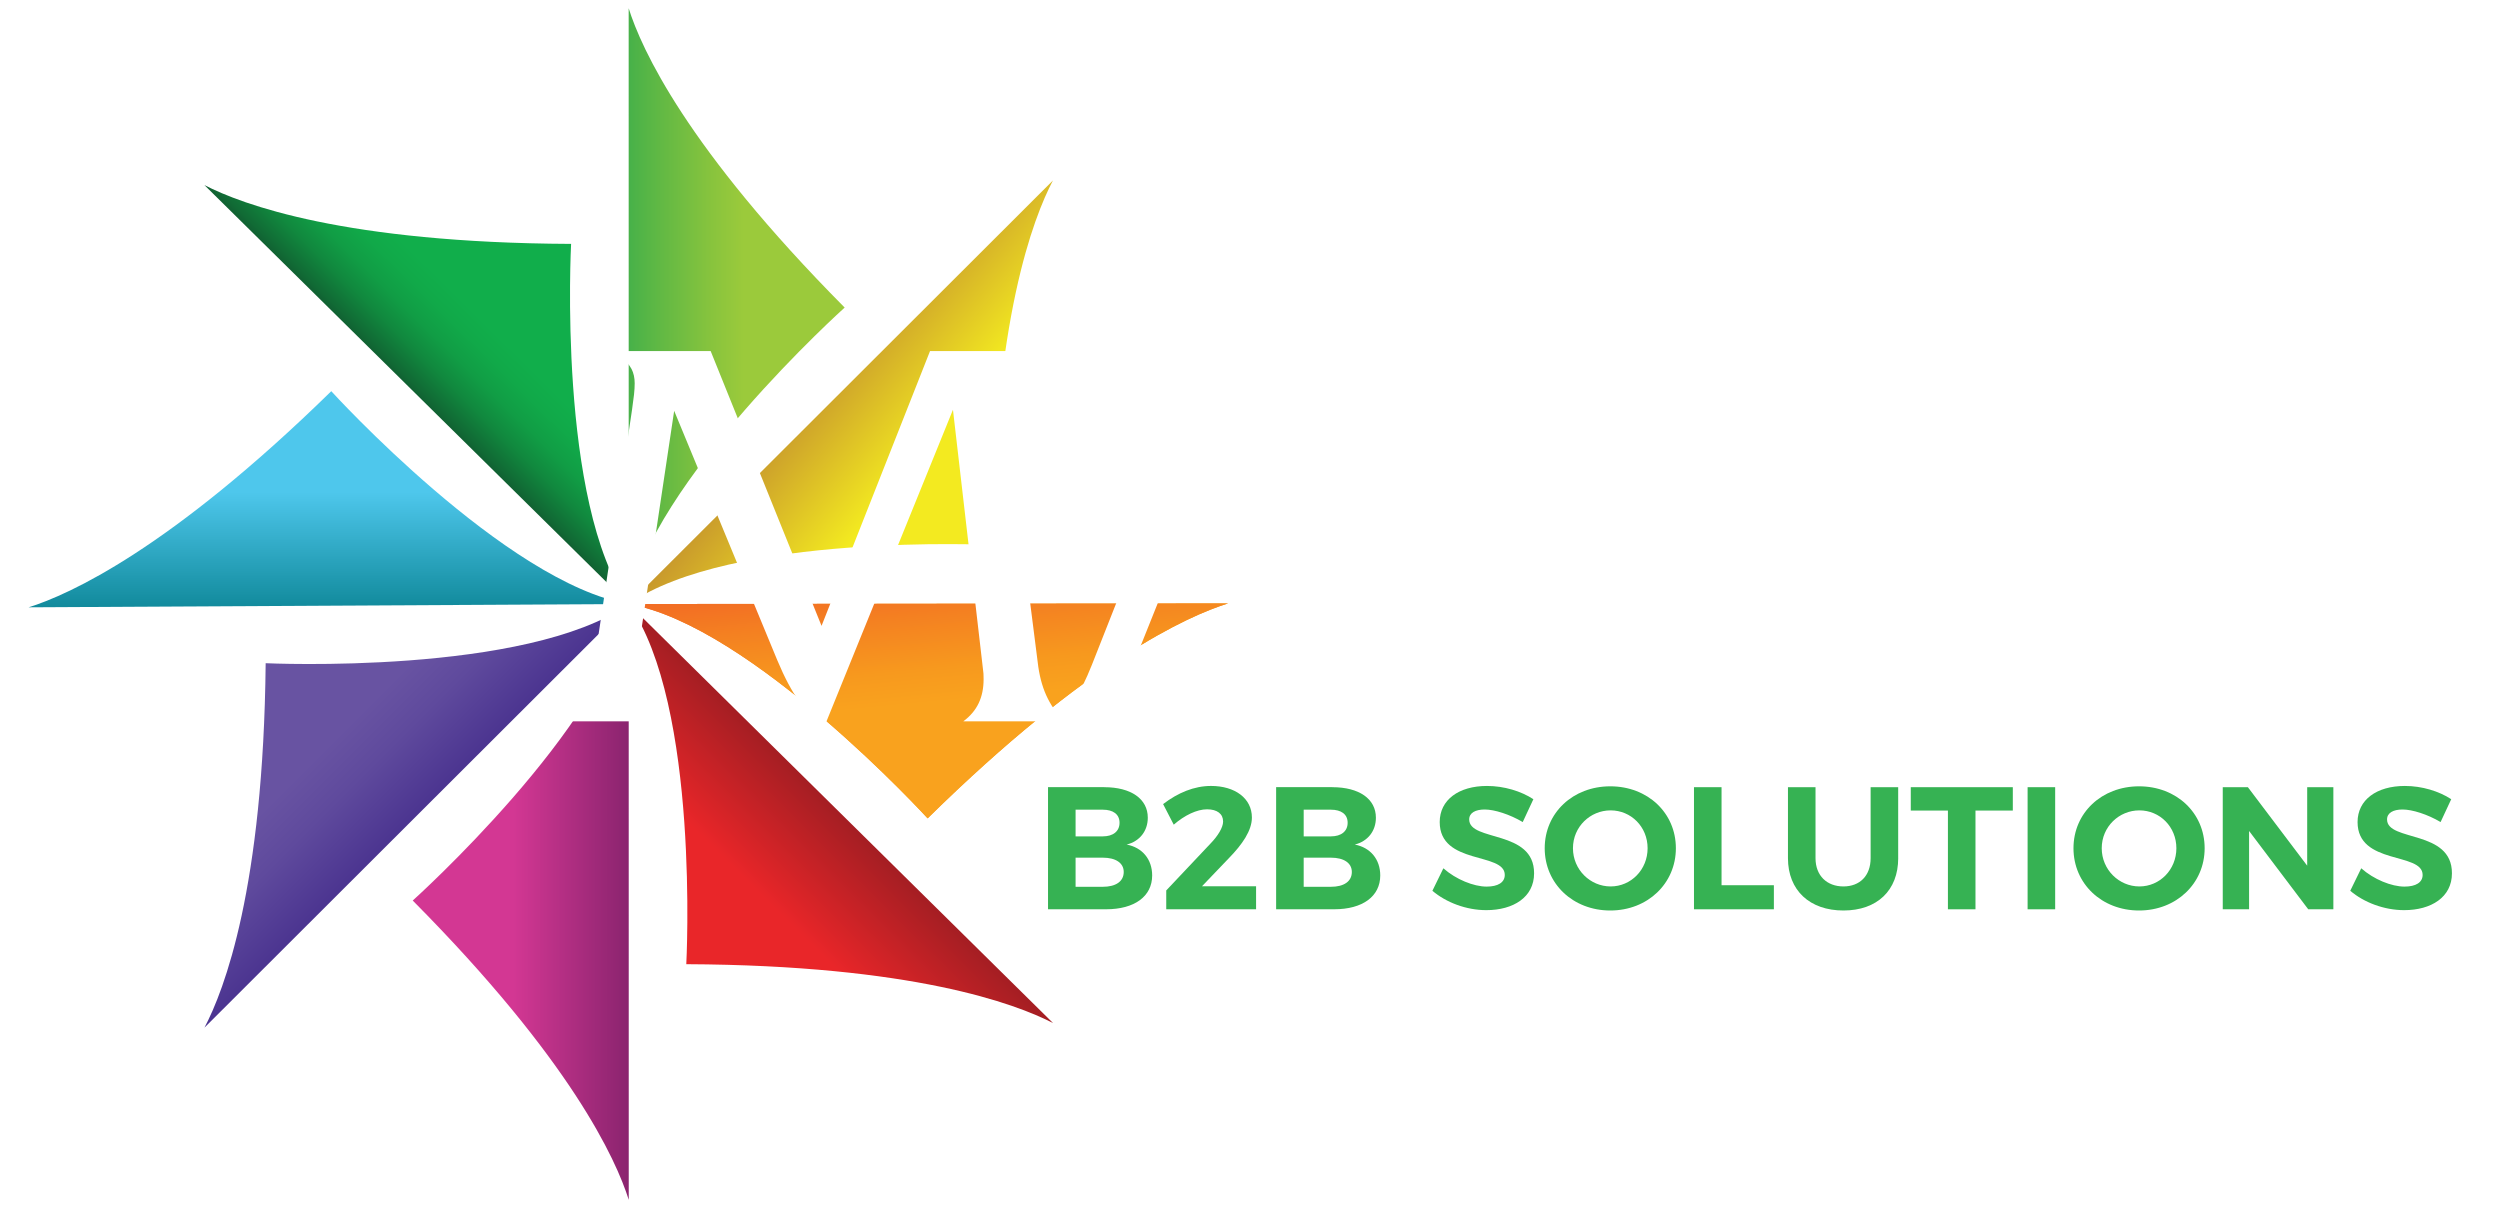 <?xml version="1.0" encoding="UTF-8"?><svg id="Layer_2" xmlns="http://www.w3.org/2000/svg" xmlns:xlink="http://www.w3.org/1999/xlink" viewBox="0 0 1200 579.9"><defs><style>.cls-1{fill:none;}.cls-2{filter:url(#drop-shadow-1);}.cls-3{filter:url(#drop-shadow-8);}.cls-4{fill:url(#linear-gradient-8);}.cls-5{fill:url(#linear-gradient-7);}.cls-6{fill:url(#linear-gradient-5);}.cls-7{fill:url(#linear-gradient-6);}.cls-8{fill:url(#linear-gradient-9);}.cls-9{fill:url(#linear-gradient-4);}.cls-10{fill:url(#linear-gradient-3);}.cls-11{fill:url(#linear-gradient-2);}.cls-12{fill:url(#linear-gradient);}.cls-13{fill:#36b253;}.cls-14{clip-path:url(#clippath-11);}.cls-15{clip-path:url(#clippath-10);}.cls-16{clip-path:url(#clippath-1);}.cls-17{clip-path:url(#clippath-3);}.cls-18{clip-path:url(#clippath-4);}.cls-19{clip-path:url(#clippath-2);}.cls-20{clip-path:url(#clippath-7);}.cls-21{clip-path:url(#clippath-6);}.cls-22{clip-path:url(#clippath-9);}.cls-23{clip-path:url(#clippath-8);}.cls-24{clip-path:url(#clippath-5);}.cls-25{filter:url(#drop-shadow-3);}.cls-25,.cls-26,.cls-27,.cls-28,.cls-29,.cls-30{fill:#fff;}.cls-26{filter:url(#drop-shadow-2);}.cls-27{filter:url(#drop-shadow-6);}.cls-28{filter:url(#drop-shadow-7);}.cls-29{filter:url(#drop-shadow-5);}.cls-30{filter:url(#drop-shadow-4);}.cls-31{clip-path:url(#clippath);}</style><clipPath id="clippath"><rect class="cls-1" width="1200" height="579.9"/></clipPath><clipPath id="clippath-1"><rect class="cls-1" width="1200" height="579.9"/></clipPath><clipPath id="clippath-2"><path class="cls-1" d="M301.78,289.94c48.98-34.31,174.25-28.38,174.25-28.38,1.1-107.83,19.89-156.92,29.39-174.94l-203.65,203.32Z"/></clipPath><linearGradient id="linear-gradient" x1="296.49" y1="-110.63" x2="296.87" y2="-110.63" gradientTransform="translate(33949.53 -89727.77) rotate(90) scale(303.23 -303.23)" gradientUnits="userSpaceOnUse"><stop offset="0" stop-color="#c99a2c"/><stop offset=".53" stop-color="#f3ea20"/><stop offset="1" stop-color="#f3ea20"/></linearGradient><clipPath id="clippath-3"><path class="cls-1" d="M301.78,289.94c58.91,10.25,143.48,102.87,143.48,102.87,76.87-75.62,124.83-97.14,144.28-103.19l-287.77.32Z"/></clipPath><linearGradient id="linear-gradient-2" x1="294.77" y1="-103.87" x2="295.15" y2="-103.87" gradientTransform="translate(-219709.92 77868.74) scale(746.42)" gradientUnits="userSpaceOnUse"><stop offset="0" stop-color="#f26b24"/><stop offset=".17" stop-color="#f48121"/><stop offset=".39" stop-color="#f7991e"/><stop offset=".53" stop-color="#f9a21e"/><stop offset="1" stop-color="#f9a21e"/></linearGradient><clipPath id="clippath-4"><path class="cls-1" d="M301.78,289.94c58.91,10.25,143.48,102.87,143.48,102.87,76.87-75.62,124.83-97.14,144.28-103.19l-287.77.32Z"/></clipPath><linearGradient id="linear-gradient-3" x1="299.59" y1="-108.88" x2="299.97" y2="-108.88" gradientTransform="translate(33460.71 -90567.69) rotate(90) scale(303.23 -303.23)" xlink:href="#linear-gradient-2"/><clipPath id="clippath-5"><path class="cls-1" d="M301.78,289.94c34.29,48.47,27.64,172.87,27.64,172.87,108.57.51,157.91,18.92,176.03,28.25l-203.67-201.12h0Z"/></clipPath><linearGradient id="linear-gradient-4" x1="291.62" y1="-105.24" x2="292" y2="-105.24" gradientTransform="translate(-79283.12 -28328.31) scale(272.9 -272.9)" gradientUnits="userSpaceOnUse"><stop offset="0" stop-color="#e92629"/><stop offset=".47" stop-color="#e92629"/><stop offset="1" stop-color="#a41e23"/></linearGradient><clipPath id="clippath-6"><path class="cls-1" d="M198.11,432.26c76,76.59,97.61,124.33,103.69,143.67l-.02-285.99c-10.39,58.54-103.67,142.32-103.67,142.32"/></clipPath><linearGradient id="linear-gradient-5" x1="293.77" y1="-108.66" x2="294.15" y2="-108.66" gradientTransform="translate(-80016.71 -29236.56) scale(273.05 -273.05)" gradientUnits="userSpaceOnUse"><stop offset="0" stop-color="#d33793"/><stop offset=".47" stop-color="#d33793"/><stop offset="1" stop-color="#8b246f"/></linearGradient><clipPath id="clippath-7"><path class="cls-1" d="M127.52,318.34c-1.09,107.81-19.88,156.9-29.38,174.93h0s203.64-203.32,203.64-203.32c-48.99,34.32-174.26,28.39-174.26,28.39"/></clipPath><linearGradient id="linear-gradient-6" x1="295.09" y1="-101.1" x2="295.47" y2="-101.1" gradientTransform="translate(-27237.78 80473.88) rotate(-90) scale(271.38 -271.38)" gradientUnits="userSpaceOnUse"><stop offset="0" stop-color="#4b3490"/><stop offset=".32" stop-color="#5f4a9d"/><stop offset=".53" stop-color="#6853a2"/><stop offset="1" stop-color="#6853a2"/></linearGradient><clipPath id="clippath-8"><path class="cls-1" d="M13.76,291.51h0l288.02-1.57c-58.89-10-142.77-102.17-142.77-102.17-77.54,75.88-125.73,97.59-145.25,103.74"/></clipPath><linearGradient id="linear-gradient-7" x1="291.79" y1="-103.12" x2="292.17" y2="-103.12" gradientTransform="translate(-27800.18 79401.36) rotate(-90) scale(271.12 -271.12)" gradientUnits="userSpaceOnUse"><stop offset="0" stop-color="#128b9d"/><stop offset=".53" stop-color="#4ec7ec"/><stop offset="1" stop-color="#4ec7ec"/></linearGradient><clipPath id="clippath-9"><path class="cls-1" d="M301.78,289.94c-34.31-48.46-27.65-172.87-27.65-172.87-108.59-.51-157.92-18.9-176.02-28.24l203.67,201.11Z"/></clipPath><linearGradient id="linear-gradient-8" x1="291.01" y1="-107.1" x2="291.39" y2="-107.1" gradientTransform="translate(-79196.48 -29030.93) scale(272.83 -272.83)" gradientUnits="userSpaceOnUse"><stop offset="0" stop-color="#116132"/><stop offset=".03" stop-color="#116b35"/><stop offset=".14" stop-color="#11883e"/><stop offset=".25" stop-color="#119d45"/><stop offset=".36" stop-color="#11a949"/><stop offset=".46" stop-color="#11ae4b"/><stop offset="1" stop-color="#11ae4b"/></linearGradient><clipPath id="clippath-10"><path class="cls-1" d="M301.76,3.96l.02,285.98c10.39-58.54,103.66-142.31,103.66-142.31C329.45,71.03,307.83,23.32,301.76,3.96h0Z"/></clipPath><linearGradient id="linear-gradient-9" x1="293.15" y1="-110.24" x2="293.53" y2="-110.24" gradientTransform="translate(-79737.3 -29951.89) scale(273.03 -273.03)" gradientUnits="userSpaceOnUse"><stop offset="0" stop-color="#47b149"/><stop offset=".11" stop-color="#5bb745"/><stop offset=".39" stop-color="#89c43d"/><stop offset=".53" stop-color="#9bca3b"/><stop offset="1" stop-color="#9bca3b"/></linearGradient><clipPath id="clippath-11"><rect class="cls-1" y="0" width="1200" height="579.9"/></clipPath><filter id="drop-shadow-1" x="222.96" y="115.93" width="1008" height="282.72" filterUnits="userSpaceOnUse"><feOffset dx="0" dy="0"/><feGaussianBlur result="blur" stdDeviation="15"/><feFlood flood-color="#000" flood-opacity=".65"/><feComposite in2="blur" operator="in"/><feComposite in="SourceGraphic"/></filter><filter id="drop-shadow-2" x="267.36" y="165.37" width="246.48" height="186" filterUnits="userSpaceOnUse"><feOffset dx="0" dy="0"/><feGaussianBlur result="blur-2" stdDeviation="1"/><feFlood flood-color="#000" flood-opacity=".2"/><feComposite in2="blur-2" operator="in"/><feComposite in="SourceGraphic"/></filter><filter id="drop-shadow-3" x="503.04" y="165.37" width="188.16" height="183.84" filterUnits="userSpaceOnUse"><feOffset dx="0" dy="0"/><feGaussianBlur result="blur-3" stdDeviation="1"/><feFlood flood-color="#000" flood-opacity=".2"/><feComposite in2="blur-3" operator="in"/><feComposite in="SourceGraphic"/></filter><filter id="drop-shadow-4" x="655.44" y="161.05" width="161.76" height="192.72" filterUnits="userSpaceOnUse"><feOffset dx="0" dy="0"/><feGaussianBlur result="blur-4" stdDeviation="1"/><feFlood flood-color="#000" flood-opacity=".2"/><feComposite in2="blur-4" operator="in"/><feComposite in="SourceGraphic"/></filter><filter id="drop-shadow-5" x="807.6" y="165.37" width="154.56" height="183.84" filterUnits="userSpaceOnUse"><feOffset dx="0" dy="0"/><feGaussianBlur result="blur-5" stdDeviation="1"/><feFlood flood-color="#000" flood-opacity=".2"/><feComposite in2="blur-5" operator="in"/><feComposite in="SourceGraphic"/></filter><filter id="drop-shadow-6" x="957.36" y="165.37" width="54.96" height="183.84" filterUnits="userSpaceOnUse"><feOffset dx="0" dy="0"/><feGaussianBlur result="blur-6" stdDeviation="1"/><feFlood flood-color="#000" flood-opacity=".2"/><feComposite in2="blur-6" operator="in"/><feComposite in="SourceGraphic"/></filter><filter id="drop-shadow-7" x="1009.44" y="165.37" width="177.36" height="188.16" filterUnits="userSpaceOnUse"><feOffset dx="0" dy="0"/><feGaussianBlur result="blur-7" stdDeviation="1"/><feFlood flood-color="#000" flood-opacity=".2"/><feComposite in2="blur-7" operator="in"/><feComposite in="SourceGraphic"/></filter><filter id="drop-shadow-8" x="457.92" y="332.17" width="764.16" height="150" filterUnits="userSpaceOnUse"><feOffset dx="0" dy="0"/><feGaussianBlur result="blur-8" stdDeviation="15"/><feFlood flood-color="#000" flood-opacity=".65"/><feComposite in2="blur-8" operator="in"/><feComposite in="SourceGraphic"/></filter></defs><g id="Layer_1-2"><g id="MackinClassroomLogo-WhiteShadow"><g class="cls-31"><g class="cls-16"><g class="cls-19"><rect class="cls-12" x="260.32" y="44.98" width="286.57" height="286.61" transform="translate(.52 377.68) rotate(-50.18)"/></g><g class="cls-17"><rect class="cls-11" x="295.71" y="268.82" width="299.9" height="144.8" transform="translate(-45.75 70) rotate(-8.54)"/></g><g class="cls-18"><rect class="cls-10" x="297.64" y="276.58" width="296.05" height="129.27" transform="translate(-29.55 42.52) rotate(-5.29)"/></g><g class="cls-24"><rect class="cls-9" x="260.5" y="247.39" width="286.22" height="286.24" transform="translate(-157.88 401.51) rotate(-45.18)"/></g><g class="cls-21"><rect class="cls-6" x="197.67" y="289.79" width="104.57" height="286.31" transform="translate(-1.34 .78) rotate(-.18)"/></g><g class="cls-20"><rect class="cls-7" x="56.08" y="247.72" width="287.77" height="287.77" transform="translate(-218.76 257.39) rotate(-45.18)"/></g><g class="cls-23"><rect class="cls-5" x="13.6" y="187.33" width="288.34" height="104.63" transform="translate(-.74 .49) rotate(-.18)"/></g><g class="cls-22"><rect class="cls-4" x="56.84" y="46.28" width="286.21" height="286.23" transform="translate(-75.33 197.71) rotate(-45.18)"/></g><g class="cls-15"><rect class="cls-8" x="301.32" y="3.8" width="104.57" height="286.3" transform="translate(-.45 1.09) rotate(-.18)"/></g><g class="cls-14"><g class="cls-2"><path class="cls-26" d="M270.37,346.2c4.43-4.51,7.82-9.12,10.17-13.82,2.35-4.69,4.03-10.15,5.06-16.37l17.78-119.36c.42-2.91.74-5.35.96-7.36.21-2,.31-3.77.31-5.3,0-2.64-.51-4.94-1.53-6.91-1.02-1.95-3.45-4.81-7.29-8.56h45.29l53.22,131.9,52.07-131.9h43.25c-2.65,2.47-4.57,5.14-5.76,8-1.19,2.86-1.79,6.33-1.79,10.42,0,1.97.04,3.63.13,4.99.08,1.37.21,2.74.38,4.1l15.49,121.93c.68,5.96,2.03,11.19,4.03,15.67,2,4.48,4.84,8.68,8.5,12.6h-48.23c3.32-2.46,5.77-5.37,7.36-8.7,1.57-3.31,2.36-7.15,2.36-11.5,0-1.11-.02-1.99-.06-2.63-.05-.63-.11-1.21-.19-1.72l-14.46-125-61.53,151.61c-4.61-2.82-8.68-6.66-12.22-11.52-3.54-4.86-7.06-11.47-10.56-19.83l-49.51-119.75-17.53,117.07c-.6,3.67-.99,6.31-1.15,7.93-.18,1.62-.26,2.9-.26,3.84,0,4.26.81,7.91,2.44,10.93,1.61,3.03,4.39,6.13,8.31,9.27h-45.03Z"/><path class="cls-25" d="M542.63,322.15c-.77,1.79-1.35,3.65-1.73,5.57-.38,1.91-.57,3.9-.57,5.95,0,1.71.61,3.58,1.85,5.63,1.24,2.04,3.22,4.35,5.96,6.9h-41.97c3.5-2.39,6.63-5.66,9.4-9.85,2.77-4.17,5.61-9.9,8.5-17.14l50.03-126.79c1.02-2.39,1.79-4.74,2.3-7.03.51-2.3.77-4.35.77-6.14,0-2.04-.49-3.92-1.47-5.63-.98-1.71-2.58-3.41-4.8-5.11h40.44l56.54,148.92c2.64,6.74,5.48,12.21,8.51,16.44,3.02,4.22,6.93,8.34,11.71,12.34h-50.91l.63-.64c4.69-4.94,7.04-8.57,7.04-10.87,0-2.73-1.02-6.74-3.06-12.03-.26-.85-.47-1.49-.65-1.91l-15.22-41.07h-66.27l-17.02,42.48ZM566.68,261.89h52.46l-25.21-68.71-27.25,68.71Z"/><path class="cls-30" d="M814.07,310.51l-13.3,31.98c-8.36,2.73-16.21,4.78-23.54,6.14-7.34,1.36-14.33,2.05-20.98,2.05-9.9,0-19.54-1.28-28.92-3.84-9.38-2.56-18.25-6.35-26.61-11.38-13.31-7.93-23.67-18.81-31.09-32.63-7.42-13.82-11.13-29.05-11.13-45.67,0-12.45,2.69-24.56,8.06-36.33,5.37-11.77,13-22.22,22.9-31.35,9.04-8.27,19.37-14.56,30.97-18.87,11.6-4.31,23.97-6.46,37.1-6.46,6.22,0,12.77.58,19.64,1.73,6.86,1.14,14.22,2.92,22.06,5.3v28.54c-8.02-4.26-15.6-7.42-22.77-9.47-7.17-2.05-14.16-3.07-20.98-3.07-19.88,0-35.8,6.14-47.79,18.42-11.98,12.29-17.97,28.58-17.97,48.88,0,22.26,6.2,40.24,18.61,53.92,12.41,13.69,28.73,20.53,48.94,20.53,8.27,0,17.08-1.5,26.42-4.54,9.34-3.03,19.46-7.64,30.38-13.88"/><path class="cls-29" d="M848.95,314.73c0,8.95.79,15.59,2.37,19.89,1.57,4.3,4.28,8.17,8.12,11.57h-48.75c3.75-3.4,6.43-7.27,8.06-11.57,1.61-4.3,2.43-10.94,2.43-19.89v-115.02c0-8.96-.81-15.56-2.43-19.83-1.63-4.27-4.31-8.06-8.06-11.38h48.75c-3.84,3.32-6.55,7.12-8.12,11.38-1.58,4.27-2.37,10.88-2.37,19.83v115.02ZM853.3,252.93l41.19-55.52c2.89-3.93,5.03-7.21,6.4-9.85,1.36-2.64,2.04-4.86,2.04-6.66,0-1.96-.56-3.97-1.67-6.02-1.11-2.04-2.77-4.17-4.99-6.39h44.52l-57.32,79.45,52.2,73.56c2.05,2.99,4.97,6.49,8.77,10.5,3.8,4.02,8.64,8.74,14.52,14.19h-14.97c-9.55,0-17.39-1.8-23.53-5.44-6.14-3.62-13.31-11.32-21.49-23.09l-45.68-64.74Z"/><path class="cls-27" d="M998.82,314.73c0,8.95.79,15.59,2.37,19.89,1.58,4.3,4.28,8.17,8.12,11.57h-48.75c3.84-3.4,6.55-7.27,8.12-11.57,1.58-4.3,2.36-10.94,2.36-19.89v-115.02c0-8.96-.79-15.56-2.36-19.83-1.58-4.26-4.28-8.06-8.12-11.38h48.75c-3.84,3.32-6.55,7.12-8.12,11.38-1.58,4.28-2.37,10.88-2.37,19.83v115.02Z"/><path class="cls-28" d="M1183.72,168.5c-3.83,3.32-6.55,7.12-8.12,11.38-1.58,4.28-2.36,10.88-2.36,19.83v150.59c-6.23-.18-12.14-2.18-17.72-6.02-5.59-3.84-12.61-11.13-21.05-21.88l-91.73-115.66v107.99c0,9.29.76,16.04,2.3,20.21,1.53,4.18,4.17,7.93,7.93,11.25h-40.3c3.76-3.4,6.44-7.27,8.06-11.57,1.62-4.3,2.43-10.94,2.43-19.89v-115.02c0-8.96-.81-15.56-2.43-19.83-1.62-4.26-4.3-8.06-8.06-11.38h36.08l105.17,133.44v-102.23c0-8.96-.81-15.56-2.43-19.83-1.62-4.26-4.31-8.06-8.06-11.38h40.3Z"/></g><g class="cls-3"><path class="cls-13" d="M530.01,377.85c12.9,0,20.93,5.61,20.93,14.65,0,6.36-3.85,11.3-10.13,12.89,7.54,1.43,12.23,7.12,12.23,14.82,0,10.05-8.46,16.24-22.11,16.24h-27.88v-58.61h26.96ZM516.28,401.46h13.06c4.94,0,8.04-2.43,8.04-6.53s-3.1-6.28-8.04-6.28h-13.06v12.81ZM516.28,425.66h13.06c6.28,0,10.05-2.6,10.05-7.12,0-4.27-3.77-6.86-10.05-6.86h-13.06v13.98Z"/><path class="cls-13" d="M600.91,392.41c0,6.28-4.61,12.9-10.97,19.43l-12.98,13.56h25.96v11.05h-43.12v-9.04l21.18-22.44c3.6-3.68,6.11-7.79,6.11-10.64,0-3.68-2.85-5.86-7.7-5.86s-10.8,2.85-15.99,7.37l-5.11-9.88c7.12-5.44,14.9-8.71,23.02-8.71,11.47,0,19.6,5.94,19.6,15.15Z"/><path class="cls-13" d="M639.5,377.85c12.9,0,20.93,5.61,20.93,14.65,0,6.36-3.85,11.3-10.13,12.89,7.53,1.43,12.22,7.12,12.22,14.82,0,10.05-8.45,16.24-22.1,16.24h-27.88v-58.61h26.96ZM625.77,401.46h13.06c4.94,0,8.04-2.43,8.04-6.53s-3.1-6.28-8.04-6.28h-13.06v12.81ZM625.77,425.66h13.06c6.28,0,10.05-2.6,10.05-7.12,0-4.27-3.77-6.86-10.05-6.86h-13.06v13.98Z"/><path class="cls-13" d="M736.02,383.62l-5.11,10.97c-6.2-3.69-13.57-6.03-18.25-6.03-4.44,0-7.45,1.59-7.45,4.77,0,10.8,31.23,4.77,31.15,25.87,0,11.47-9.97,17.67-22.94,17.67-9.63,0-19.26-3.68-25.87-9.29l5.27-10.8c6.03,5.36,14.57,8.79,20.76,8.79,5.44,0,8.71-2.01,8.71-5.61,0-11.05-31.23-4.61-31.23-25.37,0-10.64,9.13-17.33,22.69-17.33,8.21,0,16.41,2.51,22.27,6.36Z"/><path class="cls-13" d="M804.42,407.15c0,16.91-13.56,29.89-31.48,29.89s-31.48-12.89-31.48-29.89,13.57-29.72,31.48-29.72,31.48,12.72,31.48,29.72ZM755.02,407.15c0,10.3,8.29,18.34,18.08,18.34s17.75-8.04,17.75-18.34-7.95-18.17-17.75-18.17-18.08,7.87-18.08,18.17Z"/><path class="cls-13" d="M851.46,424.9v11.56h-38.35v-58.61h13.23v47.06h25.12Z"/><path class="cls-13" d="M911.14,411.92c0,15.49-10.13,25.12-26.29,25.12s-26.63-9.63-26.63-25.12v-34.08h13.23v34.08c0,8.46,5.53,13.57,13.39,13.57s13.06-5.11,13.06-13.57v-34.08h13.23v34.08Z"/><path class="cls-13" d="M948.23,389.07v47.39h-13.23v-47.39h-17.83v-11.22h48.98v11.22h-17.92Z"/><path class="cls-13" d="M973.25,436.46v-58.61h13.23v58.61h-13.23Z"/><path class="cls-13" d="M1058.23,407.15c0,16.91-13.56,29.89-31.48,29.89s-31.48-12.89-31.48-29.89,13.57-29.72,31.48-29.72,31.48,12.72,31.48,29.72ZM1008.83,407.15c0,10.3,8.29,18.34,18.08,18.34s17.75-8.04,17.75-18.34-7.95-18.17-17.75-18.17-18.08,7.87-18.08,18.17Z"/><path class="cls-13" d="M1107.95,436.46l-28.39-37.59v37.59h-12.64v-58.61h12.06l28.47,37.68v-37.68h12.56v58.61h-12.05Z"/><path class="cls-13" d="M1176.59,383.62l-5.11,10.97c-6.2-3.69-13.57-6.03-18.25-6.03-4.44,0-7.45,1.59-7.45,4.77,0,10.8,31.23,4.77,31.15,25.87,0,11.47-9.97,17.67-22.94,17.67-9.63,0-19.26-3.68-25.87-9.29l5.27-10.8c6.03,5.36,14.57,8.79,20.76,8.79,5.44,0,8.71-2.01,8.71-5.61,0-11.05-31.23-4.61-31.23-25.37,0-10.64,9.13-17.33,22.69-17.33,8.21,0,16.41,2.51,22.27,6.36Z"/></g></g></g></g></g></g></svg>